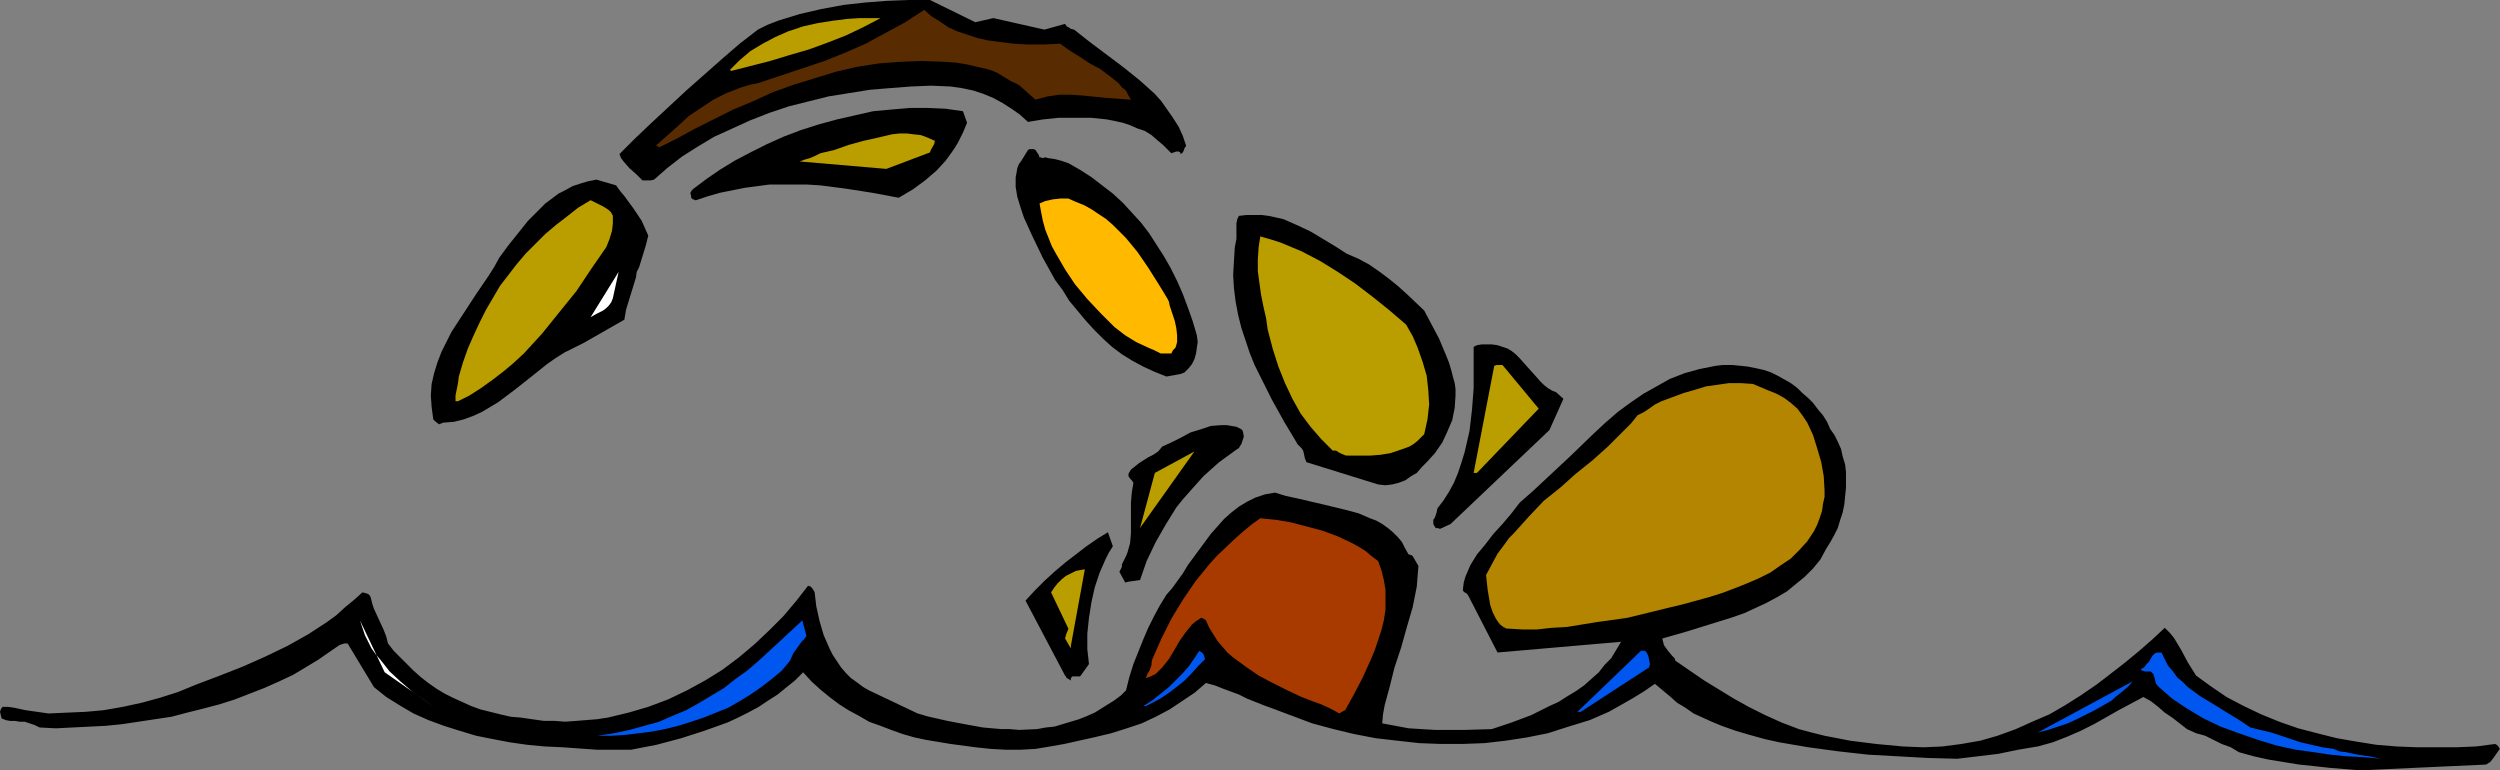 <?xml version="1.0" encoding="UTF-8" standalone="no"?>
<svg
   version="1.0"
   width="129.766mm"
   height="39.985mm"
   id="svg27"
   sodipodi:docname="Swimmer 13.wmf"
   xmlns:inkscape="http://www.inkscape.org/namespaces/inkscape"
   xmlns:sodipodi="http://sodipodi.sourceforge.net/DTD/sodipodi-0.dtd"
   xmlns="http://www.w3.org/2000/svg"
   xmlns:svg="http://www.w3.org/2000/svg">
  <rect width="100%" height="100%" fill="#808080" stroke="none"/>
  <sodipodi:namedview
     id="namedview27"
     pagecolor="#ffffff"
     bordercolor="#000000"
     borderopacity="0.25"
     inkscape:showpageshadow="2"
     inkscape:pageopacity="0.0"
     inkscape:pagecheckerboard="0"
     inkscape:deskcolor="#d1d1d1"
     inkscape:document-units="mm" />
  <defs
     id="defs1">
    <pattern
       id="WMFhbasepattern"
       patternUnits="userSpaceOnUse"
       width="6"
       height="6"
       x="0"
       y="0" />
  </defs>
  <path
     style="fill:#000000;fill-opacity:1;fill-rule:evenodd;stroke:none"
     d="m 462.983,151.125 24.725,-1.131 0.808,-0.485 0.646,-0.808 1.131,-1.616 0.162,-0.162 -0.162,-0.162 -0.162,-0.323 -0.323,-0.323 -0.323,-0.162 -3.717,0.485 -3.878,0.162 h -3.878 -3.878 l -4.04,-0.162 -3.878,-0.323 -4.04,-0.647 -3.717,-0.647 -3.878,-0.97 -3.717,-0.97 -3.717,-1.293 -3.555,-1.455 -3.394,-1.616 -3.394,-1.778 -3.07,-2.101 -2.909,-2.101 -0.808,-1.293 -0.808,-1.293 -1.293,-2.424 -1.454,-2.424 -0.808,-0.97 -0.97,-0.97 -2.424,2.263 -2.586,2.263 -2.747,2.263 -2.909,2.263 -2.747,2.101 -3.07,2.101 -3.07,1.94 -3.07,1.778 -3.394,1.455 -3.232,1.455 -3.555,1.293 -3.394,0.97 -3.717,0.647 -3.717,0.485 -3.717,0.162 -4.04,-0.162 -5.171,-0.485 -5.171,-0.647 -5.01,-0.97 -2.586,-0.647 -2.424,-0.647 -3.394,-1.293 -3.232,-1.455 -3.232,-1.616 -2.909,-1.616 -2.909,-1.778 -2.909,-1.778 -5.656,-3.879 -0.162,-0.485 -0.485,-0.485 -0.808,-0.97 -0.808,-1.131 -0.162,-0.647 -0.162,-0.647 4.525,-1.293 4.686,-1.455 4.686,-1.455 2.262,-0.808 2.101,-0.97 2.101,-0.97 2.101,-1.131 1.939,-1.131 1.778,-1.455 1.778,-1.455 1.616,-1.616 1.454,-1.778 1.131,-2.101 0.808,-1.293 0.808,-1.455 0.646,-1.293 0.485,-1.616 0.485,-1.455 0.323,-1.616 0.162,-1.616 0.162,-1.616 v -1.455 -1.616 l -0.162,-1.455 -0.485,-1.616 -0.323,-1.455 -0.646,-1.455 -0.646,-1.293 -0.808,-1.131 -0.646,-1.455 -0.808,-1.293 -0.97,-1.131 -0.97,-1.293 -0.97,-0.97 -1.131,-0.97 -0.97,-0.97 -1.293,-0.97 -2.586,-1.455 -1.293,-0.647 -1.454,-0.485 -1.454,-0.323 -1.616,-0.323 -1.454,-0.162 -1.616,-0.162 h -1.778 l -1.454,0.162 -1.616,0.323 -1.616,0.323 -2.909,0.808 -2.909,1.131 -2.586,1.455 -2.586,1.455 -2.586,1.778 -2.424,1.778 -2.424,2.101 -2.262,2.101 -4.686,4.526 -4.848,4.526 -2.424,2.263 -2.586,2.263 -1.616,2.101 -1.778,2.101 -1.778,1.94 -1.616,2.101 -1.616,1.94 -1.293,2.101 -0.485,1.131 -0.485,1.131 -0.323,1.131 -0.162,1.293 v 0.323 l 0.323,0.323 0.323,0.162 0.323,0.323 5.818,11.314 24.24,-2.101 -0.97,1.616 -0.97,1.616 -1.293,1.293 -1.131,1.455 -1.454,1.293 -1.454,1.293 -1.616,1.131 -1.616,0.97 -1.778,1.131 -1.778,0.808 -3.555,1.778 -3.878,1.455 -3.878,1.293 -5.494,0.162 h -5.494 l -2.747,-0.162 -2.586,-0.162 -2.586,-0.485 -2.586,-0.485 0.162,-1.778 0.323,-1.778 0.97,-3.556 0.97,-3.879 0.646,-1.94 0.646,-1.94 1.131,-4.041 1.131,-3.879 0.808,-4.041 0.162,-2.101 0.162,-1.94 -1.131,-1.94 -0.162,-0.162 h -0.162 l -0.323,-0.162 h -0.162 l -0.646,-1.131 -0.646,-1.293 -0.808,-0.97 -0.97,-0.97 -0.97,-0.808 -1.131,-0.808 -1.131,-0.647 -1.293,-0.485 -2.262,-0.97 -2.424,-0.647 -4.686,-1.131 -4.848,-1.131 -2.262,-0.485 -2.101,-0.647 -1.939,0.323 -1.939,0.647 -1.616,0.808 -1.616,0.97 -1.454,1.131 -1.454,1.293 -1.293,1.455 -1.293,1.455 -2.262,3.071 -2.262,3.071 -0.97,1.616 -2.101,2.909 -1.131,1.293 -1.293,2.101 -1.131,2.101 -1.131,2.263 -0.97,2.263 -0.97,2.424 -0.97,2.424 -0.808,2.586 -0.646,2.586 -0.97,0.97 -1.293,0.97 -2.586,1.616 -1.293,0.808 -1.454,0.647 -1.616,0.647 -1.616,0.485 -1.616,0.485 -1.616,0.485 -1.616,0.162 -1.778,0.323 -3.555,0.162 -1.778,-0.162 h -1.616 l -1.939,-0.162 -1.778,-0.162 -3.555,-0.647 -3.394,-0.647 -3.555,-0.808 -0.646,-0.162 -0.485,-0.162 -1.131,-0.323 -9.534,-4.526 -1.131,-0.647 -1.293,-0.97 -1.131,-0.808 -0.97,-0.97 -0.97,-1.131 -1.616,-2.424 -0.646,-1.293 -1.131,-2.586 -0.808,-2.748 -0.646,-2.909 -0.323,-2.748 -0.162,-0.323 -0.323,-0.485 -0.323,-0.323 -0.485,-0.162 -2.262,2.909 -2.586,3.071 -2.747,2.748 -2.909,2.748 -3.07,2.586 -3.232,2.424 -3.394,2.101 -3.555,1.94 -3.717,1.778 -3.878,1.455 -3.878,1.131 -4.04,0.97 -2.101,0.323 -4.04,0.323 -2.262,0.162 -2.101,-0.162 h -2.101 l -2.262,-0.323 -2.262,-0.323 -1.939,-0.162 -2.101,-0.485 -1.939,-0.485 -1.939,-0.485 -1.778,-0.647 -1.778,-0.808 -1.778,-0.808 -1.616,-0.808 -1.616,-0.97 -1.616,-1.131 -1.454,-1.131 -1.454,-1.293 -1.293,-1.293 -1.293,-1.293 -1.293,-1.293 -1.131,-1.455 -0.323,-1.293 -0.485,-1.293 -0.97,-2.101 -0.97,-2.101 -0.323,-0.97 -0.323,-1.293 -0.162,-0.323 -0.323,-0.323 -0.485,-0.162 -0.646,-0.162 -1.616,1.455 -1.778,1.455 -1.778,1.616 -1.778,1.293 -3.717,2.424 -4.04,2.263 -4.363,2.101 -4.363,1.94 -4.525,1.778 -4.686,1.778 -3.555,1.455 -3.555,1.131 -3.555,0.97 -3.717,0.808 -3.717,0.647 -3.555,0.323 -3.717,0.162 -3.555,0.162 -1.131,-0.162 -1.131,-0.162 -2.262,-0.323 -2.262,-0.485 -1.131,-0.162 H 0.485 L 0.162,139.165 0,139.65 l 0.162,0.647 0.162,0.647 0.808,0.323 0.808,0.162 h 0.97 l 0.97,0.162 h 0.97 l 0.97,0.323 0.97,0.323 0.97,0.485 3.232,0.162 3.232,-0.162 3.232,-0.162 3.232,-0.162 3.232,-0.323 3.232,-0.485 3.232,-0.485 3.232,-0.485 3.07,-0.808 3.232,-0.808 3.07,-0.808 3.07,-0.97 2.909,-1.131 2.909,-1.131 2.909,-1.293 2.747,-1.293 2.424,-1.455 2.424,-1.455 4.202,-2.909 0.485,-0.162 0.485,-0.162 h 0.646 l 5.171,8.566 2.424,1.94 2.586,1.616 2.747,1.616 2.909,1.293 3.07,1.131 3.07,0.97 3.232,0.97 3.232,0.647 3.394,0.647 3.394,0.485 3.394,0.323 3.555,0.162 6.787,0.485 h 6.626 l 5.01,-0.97 4.848,-1.293 4.525,-1.455 4.525,-1.616 2.101,-0.97 1.939,-0.97 2.101,-1.131 1.939,-1.293 1.778,-1.131 1.778,-1.455 1.616,-1.293 1.616,-1.616 1.616,1.778 1.778,1.616 1.778,1.455 1.939,1.455 1.778,1.131 2.101,1.131 1.939,1.131 2.262,0.808 2.101,0.808 2.262,0.808 2.262,0.647 2.262,0.485 4.848,0.808 4.848,0.647 3.07,0.323 2.909,0.162 h 2.909 l 2.909,-0.162 2.909,-0.485 2.747,-0.485 5.818,-1.293 3.394,-0.808 3.07,-0.97 2.909,-0.97 2.747,-1.293 2.747,-1.455 2.424,-1.616 2.424,-1.616 2.262,-1.94 1.778,0.485 1.616,0.647 3.07,1.131 1.616,0.808 1.616,0.647 1.616,0.647 1.778,0.647 3.878,1.455 3.878,1.455 4.202,1.131 4.04,0.97 4.202,0.808 4.202,0.485 4.363,0.485 4.202,0.162 h 4.202 l 4.363,-0.162 4.202,-0.485 4.202,-0.647 4.04,-0.808 4.04,-1.293 4.202,-1.293 3.717,-1.616 2.586,-1.455 2.262,-1.293 2.101,-1.293 2.101,-1.455 2.909,2.424 1.454,1.293 1.616,0.97 1.616,1.131 1.778,0.808 1.778,0.808 1.939,0.808 2.747,0.97 2.747,0.808 2.909,0.808 2.909,0.647 5.656,0.97 5.979,0.808 5.818,0.647 5.818,0.323 5.818,0.323 5.818,0.162 8.08,-0.97 3.878,-0.808 3.878,-0.647 2.909,-0.808 2.909,-1.131 2.586,-1.131 2.586,-1.293 4.848,-2.748 4.848,-2.586 1.454,0.808 1.454,1.131 1.293,1.131 1.454,0.97 1.454,1.131 1.454,1.131 1.778,0.808 1.778,0.485 1.616,0.808 1.616,0.808 1.778,0.647 1.616,0.97 2.909,0.808 2.909,0.647 5.979,0.97 3.07,0.323 2.909,0.323 z"
     id="path1" />
  <path
     style="fill:#0057f0;fill-opacity:1;fill-rule:evenodd;stroke:none"
     d="m 463.63,148.539 3.555,0.323 -2.424,-0.485 -2.262,-0.323 -2.262,-0.485 -1.293,-0.162 -1.131,-0.485 -2.262,-0.323 -2.101,-0.485 -2.101,-0.485 -1.939,-0.647 -3.878,-1.293 -2.101,-0.485 -1.939,-0.485 -2.424,-1.616 -2.424,-1.455 -2.586,-1.616 -2.424,-1.455 -2.424,-1.778 -0.97,-0.97 -1.131,-0.97 -0.808,-1.131 -0.97,-1.131 -0.646,-1.293 -0.646,-1.293 h -0.808 l -0.485,0.162 -0.485,0.485 -0.646,1.131 -0.485,0.485 -0.485,0.647 -0.646,0.323 0.162,0.323 h 0.162 l 0.485,0.162 h 1.131 l 0.323,0.323 0.162,0.162 0.323,0.97 0.162,0.808 0.323,0.485 0.323,0.323 1.293,1.131 1.293,1.131 1.454,0.97 1.454,0.97 3.232,1.94 3.394,1.616 3.555,1.293 3.717,1.293 3.717,1.131 3.717,0.808 3.555,0.485 3.232,0.485 3.232,0.323 z"
     id="path2" />
  <path
     style="fill:#0057f0;fill-opacity:1;fill-rule:evenodd;stroke:none"
     d="m 117.483,144.337 h 2.586 l 2.586,-0.162 2.586,-0.323 2.586,-0.323 2.586,-0.485 2.586,-0.647 2.586,-0.808 2.424,-0.808 2.424,-0.97 2.424,-0.97 2.262,-1.293 2.101,-1.293 2.101,-1.455 2.101,-1.616 1.939,-1.616 1.616,-1.94 0.646,-1.455 0.808,-1.131 0.808,-1.131 0.485,-0.485 0.485,-0.647 -0.808,-3.071 -4.363,4.041 -4.202,3.879 -2.262,1.94 -2.262,1.616 -2.262,1.778 -2.424,1.455 -2.424,1.455 -2.586,1.455 -2.747,1.131 -2.586,1.131 -2.909,0.808 -2.909,0.808 -3.07,0.647 -3.232,0.485 z"
     id="path3" />
  <path
     style="fill:#0057f0;fill-opacity:1;fill-rule:evenodd;stroke:none"
     d="m 399.798,143.69 1.939,-0.485 3.878,-1.293 1.778,-0.808 3.555,-1.778 3.394,-1.94 0.646,-0.647 0.646,-0.485 0.97,-0.808 0.97,-0.808 0.808,-0.97 z"
     id="path4" />
  <path
     style="fill:#a83a00;fill-opacity:1;fill-rule:evenodd;stroke:none"
     d="m 263.246,139.65 0.646,-0.323 0.808,-1.455 0.808,-1.455 1.778,-3.394 1.616,-3.556 0.808,-1.94 0.646,-1.94 0.646,-1.94 0.485,-1.94 0.323,-2.101 v -1.94 -1.94 l -0.323,-1.94 -0.485,-1.94 -0.646,-1.778 -1.293,-0.97 -1.131,-0.97 -1.293,-0.808 -1.454,-0.808 -2.747,-1.293 -3.07,-1.131 -3.07,-0.808 -3.07,-0.808 -2.909,-0.485 -3.07,-0.323 -1.778,1.293 -1.939,1.616 -1.616,1.455 -3.232,3.071 -1.454,1.616 -2.747,3.394 -2.424,3.556 -2.262,3.718 -1.939,3.879 -1.778,4.041 -0.162,0.647 v 0.485 l -0.323,0.97 -0.485,0.808 -0.323,0.808 0.97,-0.323 0.97,-0.485 0.646,-0.647 0.646,-0.647 1.293,-1.616 0.97,-1.616 1.131,-1.94 1.131,-1.616 0.646,-0.808 0.646,-0.808 0.808,-0.647 0.97,-0.647 h 0.162 l 0.323,0.162 0.485,0.323 0.646,1.455 0.808,1.293 0.808,1.293 0.97,1.131 0.97,1.131 1.131,0.97 2.424,1.778 2.586,1.778 2.747,1.455 2.909,1.455 2.747,1.293 2.101,0.808 1.778,0.647 1.778,0.808 1.778,0.97 z"
     id="path5" />
  <path
     style="fill:#0057f0;fill-opacity:1;fill-rule:evenodd;stroke:none"
     d="m 310.11,139.65 13.413,-8.728 0.162,-0.647 -0.162,-0.808 -0.162,-0.808 -0.323,-0.647 -0.323,-0.323 h -0.323 -0.485 l -12.443,11.961 z"
     id="path6" />
  <path
     style="fill:#ffffff;fill-opacity:1;fill-rule:evenodd;stroke:none"
     d="m 85.163,138.68 -2.101,-1.455 -2.262,-1.616 -2.262,-1.94 -2.101,-1.94 -1.778,-2.263 -0.97,-1.131 -0.808,-1.131 -0.646,-1.293 -0.646,-1.293 -0.485,-1.455 -0.485,-1.455 4.848,10.183 z"
     id="path7" />
  <path
     style="fill:#0057f0;fill-opacity:1;fill-rule:evenodd;stroke:none"
     d="m 224.785,138.518 1.616,-0.808 1.454,-0.808 1.454,-0.97 1.454,-1.131 1.454,-1.131 1.454,-1.455 1.293,-1.455 1.454,-1.455 -0.162,-0.485 -0.162,-0.485 -0.323,-0.323 -0.485,-0.323 -0.97,1.455 -1.131,1.616 -1.131,1.293 -1.454,1.455 -1.293,1.293 -1.616,1.293 -1.616,1.293 -1.778,1.131 z"
     id="path8" />
  <path
     style="fill:#000000;fill-opacity:1;fill-rule:evenodd;stroke:none"
     d="m 210.08,133.023 0.162,-0.162 0.162,-0.162 h 1.131 0.323 l 0.162,-0.162 1.616,-2.263 -0.323,-2.909 v -3.071 l 0.323,-3.071 0.485,-3.071 0.646,-2.909 0.97,-2.909 1.131,-2.586 0.646,-1.293 0.808,-1.293 -0.97,-2.748 -2.101,1.293 -2.101,1.455 -2.101,1.616 -2.101,1.616 -2.101,1.778 -1.939,1.778 -1.939,1.94 -1.778,1.94 7.757,14.708 0.162,0.162 0.162,0.323 0.323,0.162 0.485,0.323 z"
     id="path9" />
  <path
     style="fill:#ba9e00;fill-opacity:1;fill-rule:evenodd;stroke:none"
     d="m 210.08,126.719 2.747,-15.032 -0.97,0.162 -0.808,0.162 -0.97,0.485 -0.97,0.485 -0.808,0.647 -0.808,0.808 -0.646,0.808 -0.646,0.97 3.394,7.112 -0.162,0.485 -0.162,0.323 -0.162,0.485 -0.162,0.647 1.131,1.94 z"
     id="path10" />
  <path
     style="fill:#b38501;fill-opacity:1;fill-rule:evenodd;stroke:none"
     d="m 295.889,123.325 2.747,0.162 h 2.909 l 2.909,-0.323 2.909,-0.162 5.979,-0.97 5.818,-0.808 5.333,-1.293 2.586,-0.647 2.747,-0.647 5.333,-1.455 2.586,-0.808 2.586,-0.97 2.424,-0.97 2.262,-0.97 2.262,-1.131 2.101,-1.455 1.939,-1.293 1.616,-1.616 1.616,-1.778 1.293,-1.94 0.646,-1.293 0.485,-1.293 0.485,-1.455 0.162,-1.293 0.323,-1.455 V 96.171 l -0.162,-2.748 -0.485,-2.748 -0.808,-2.748 -0.808,-2.586 -1.131,-2.424 -0.97,-1.455 -0.97,-1.293 -1.293,-1.131 -1.293,-0.97 -1.454,-0.808 -1.616,-0.647 -3.07,-1.293 -2.424,-0.162 h -2.262 l -2.262,0.323 -2.262,0.323 -2.101,0.647 -2.262,0.647 -4.363,1.616 -0.646,0.323 -0.646,0.323 -1.131,0.808 -0.97,0.647 -0.646,0.323 -0.646,0.323 -1.293,1.616 -1.616,1.616 -2.909,2.909 -3.07,2.748 -3.232,2.586 -3.07,2.748 -3.232,2.586 -2.909,3.071 -1.454,1.616 -1.454,1.616 -0.97,0.97 -0.808,1.131 -1.454,1.94 -2.262,4.202 0.323,2.909 0.485,2.909 0.485,1.455 0.646,1.293 0.323,0.485 0.485,0.647 0.646,0.485 0.646,0.323 z"
     id="path11" />
  <path
     style="fill:#000000;fill-opacity:1;fill-rule:evenodd;stroke:none"
     d="m 221.392,114.112 2.262,-0.323 1.293,-3.718 1.778,-3.718 1.939,-3.394 2.101,-3.394 1.293,-1.616 1.293,-1.455 1.293,-1.455 1.454,-1.616 1.616,-1.455 1.454,-1.293 1.778,-1.293 1.778,-1.293 0.323,-0.162 0.162,-0.323 0.323,-0.485 0.485,-1.455 -0.162,-0.97 -0.162,-0.323 -0.162,-0.162 -0.97,-0.485 -0.97,-0.162 -0.97,-0.162 h -0.97 l -2.101,0.162 -1.939,0.647 -2.101,0.647 -1.778,0.97 -1.939,0.97 -1.778,0.808 -0.808,0.97 -0.97,0.647 -0.97,0.485 -1.778,1.131 -0.808,0.647 -0.808,0.647 -0.485,0.808 v 0.485 l 0.323,0.485 0.323,0.323 0.323,0.485 -0.323,1.94 -0.162,1.94 v 2.101 1.94 1.94 l -0.162,1.94 -0.485,1.778 -0.323,0.808 -0.485,0.97 -0.323,0.647 v 0.485 l -0.485,0.97 1.131,2.101 z"
     id="path12" />
  <path
     style="fill:#ba9e00;fill-opacity:1;fill-rule:evenodd;stroke:none"
     d="m 223.977,103.121 10.342,-14.547 -7.757,4.202 -2.909,10.829 z"
     id="path13" />
  <path
     style="fill:#000000;fill-opacity:1;fill-rule:evenodd;stroke:none"
     d="m 282.476,103.767 2.101,-0.97 19.392,-18.426 2.747,-6.142 -1.454,-1.293 -0.808,-0.323 -0.808,-0.485 -0.808,-0.647 -0.646,-0.647 -1.293,-1.455 -1.454,-1.616 -1.293,-1.455 -0.808,-0.808 -0.808,-0.647 -0.808,-0.485 -0.97,-0.323 -0.97,-0.323 -1.131,-0.162 h -1.939 l -0.97,0.162 -0.646,0.323 v 3.879 4.202 l -0.323,4.202 -0.485,4.202 -0.485,2.101 -0.485,2.101 -0.646,2.101 -0.646,1.94 -0.808,1.94 -0.97,1.778 -1.131,1.778 -1.131,1.455 -0.162,0.808 -0.162,0.485 -0.162,0.485 -0.323,0.485 v 0.808 l 0.162,0.323 0.323,0.485 h 0.323 0.162 z"
     id="path14" />
  <path
     style="fill:#000000;fill-opacity:1;fill-rule:evenodd;stroke:none"
     d="m 270.356,95.039 1.454,0.162 1.293,-0.162 1.293,-0.323 1.293,-0.485 1.131,-0.808 1.131,-0.647 0.97,-1.131 0.97,-0.97 1.616,-1.778 1.454,-2.101 0.97,-2.101 0.97,-2.263 0.485,-2.424 0.162,-2.424 V 76.29 l -0.162,-1.131 -0.323,-1.131 -0.323,-1.293 -0.485,-1.616 -0.646,-1.616 -1.293,-3.071 -1.454,-2.748 -1.454,-2.748 -3.232,-3.071 -1.778,-1.616 -1.778,-1.455 -1.939,-1.455 -2.101,-1.455 -2.101,-1.131 -2.262,-0.97 -2.262,-1.455 -2.424,-1.455 -2.424,-1.455 -2.747,-1.293 -2.586,-1.131 -1.454,-0.323 -1.454,-0.323 -1.293,-0.162 h -1.616 -1.454 l -1.454,0.162 -0.323,0.647 -0.162,0.808 v 3.071 l -0.162,0.808 -0.162,0.808 -0.162,2.748 -0.162,2.748 0.162,2.586 0.323,2.586 0.485,2.586 0.646,2.586 0.808,2.424 0.808,2.424 0.97,2.424 1.131,2.263 2.262,4.526 2.424,4.364 2.424,4.041 0.162,0.323 0.323,0.323 v 0 l 0.485,0.485 0.323,0.485 0.162,0.647 0.162,0.808 0.323,0.808 z"
     id="path15" />
  <path
     style="fill:#ba9e00;fill-opacity:1;fill-rule:evenodd;stroke:none"
     d="m 289.748,92.777 12.12,-12.607 -7.11,-8.566 h -0.646 -0.485 l -0.485,0.162 -4.04,21.012 z"
     id="path16" />
  <path
     style="fill:#ba9e00;fill-opacity:1;fill-rule:evenodd;stroke:none"
     d="m 264.862,89.382 h 1.939 1.939 l 2.101,-0.162 1.939,-0.323 1.939,-0.647 1.778,-0.647 0.808,-0.485 0.808,-0.647 0.646,-0.647 0.646,-0.647 0.323,-1.455 0.323,-1.455 0.162,-1.455 0.162,-1.455 -0.162,-2.748 -0.323,-2.909 -0.808,-2.748 -0.97,-2.748 -0.97,-2.263 -1.293,-2.263 -3.394,-2.909 -3.232,-2.586 -3.394,-2.586 -3.394,-2.263 -3.394,-2.101 -3.717,-1.94 -3.878,-1.616 -1.939,-0.647 -2.262,-0.647 -0.323,2.101 -0.162,2.424 v 2.263 l 0.323,2.424 0.323,2.263 0.485,2.424 0.485,2.101 0.323,2.263 0.97,3.718 1.131,3.556 1.293,3.233 1.454,3.071 1.616,2.909 1.939,2.586 2.101,2.424 2.262,2.263 h 0.646 l 0.485,0.323 0.646,0.323 0.808,0.323 h 0.323 z"
     id="path17" />
  <path
     style="fill:#000000;fill-opacity:1;fill-rule:evenodd;stroke:none"
     d="m 86.941,82.917 2.101,-0.162 1.939,-0.485 1.778,-0.647 1.778,-0.808 1.616,-0.97 1.616,-0.97 3.232,-2.424 3.07,-2.424 3.232,-2.586 1.616,-1.131 1.778,-1.131 1.939,-0.97 1.939,-0.97 7.918,-4.526 0.323,-1.94 0.646,-2.101 1.293,-4.202 0.162,-1.131 0.485,-0.97 0.646,-2.101 0.646,-2.101 0.485,-1.94 -0.646,-1.455 -0.646,-1.455 -1.616,-2.424 -1.778,-2.424 -0.808,-0.97 -0.485,-0.647 -0.323,-0.485 -3.878,-1.131 -1.616,0.323 -1.616,0.485 -1.454,0.485 -1.454,0.808 -1.293,0.647 -1.293,0.97 -1.293,0.97 -1.131,1.131 -2.262,2.263 -1.939,2.424 -1.939,2.424 -1.778,2.424 -0.97,1.778 -1.131,1.778 -2.424,3.556 -2.424,3.718 -2.424,3.718 -0.97,1.94 -0.97,1.94 -0.808,2.101 -0.646,2.101 -0.485,2.101 -0.162,2.263 0.162,2.263 0.323,2.424 0.485,0.485 0.646,0.485 z"
     id="path18" />
  <path
     style="fill:#ba9e00;fill-opacity:1;fill-rule:evenodd;stroke:none"
     d="m 89.849,78.715 2.262,-1.131 2.262,-1.455 2.262,-1.616 2.101,-1.616 1.939,-1.616 2.101,-1.94 1.778,-1.94 1.778,-1.94 3.394,-4.202 3.394,-4.202 2.909,-4.364 2.909,-4.202 0.646,-1.616 0.485,-1.616 0.162,-1.455 v -1.455 l -0.323,-0.647 -0.485,-0.485 -0.97,-0.647 -1.293,-0.647 -1.293,-0.647 -2.424,1.455 -2.262,1.778 -2.101,1.616 -2.101,1.778 -1.939,1.94 -1.939,1.94 -1.778,2.101 -1.616,2.101 -1.616,2.101 -2.747,4.687 -1.293,2.586 -1.131,2.424 -1.131,2.586 -0.97,2.748 -0.808,2.748 -0.162,1.293 -0.485,2.424 v 1.131 z"
     id="path19" />
  <path
     style="fill:#000000;fill-opacity:1;fill-rule:evenodd;stroke:none"
     d="m 228.825,73.866 2.747,-0.485 0.808,-0.323 0.808,-0.808 0.646,-0.808 0.485,-0.97 0.323,-1.131 0.162,-1.131 0.162,-1.131 -0.162,-1.293 -0.808,-2.748 -0.97,-2.748 -0.97,-2.586 -1.131,-2.586 -1.293,-2.586 -1.293,-2.263 -1.454,-2.263 -1.454,-2.263 -1.616,-2.101 -1.778,-1.94 -1.778,-1.94 -1.939,-1.778 -2.101,-1.616 -2.101,-1.616 -2.262,-1.455 -2.262,-1.293 -1.454,-0.485 -1.293,-0.323 -1.131,-0.162 -0.646,-0.162 -0.646,0.162 -0.162,-0.162 h -0.323 l -0.162,-0.485 -0.323,-0.485 -0.323,-0.485 -0.323,-0.162 h -0.323 -0.485 l -0.323,0.162 -1.293,2.101 -0.485,0.647 -0.323,0.808 -0.162,0.97 -0.162,0.808 v 0.97 0.97 l 0.323,1.94 0.646,2.101 0.646,1.94 0.808,1.778 0.808,1.778 2.101,4.364 2.424,4.364 1.454,1.94 1.293,2.101 1.616,1.94 1.616,1.94 1.616,1.778 1.778,1.778 1.778,1.616 1.939,1.455 2.101,1.293 2.101,1.131 2.101,0.97 z"
     id="path20" />
  <path
     style="fill:#ffba00;fill-opacity:1;fill-rule:evenodd;stroke:none"
     d="m 227.694,69.34 h 2.101 l 0.323,-0.647 0.485,-0.485 0.162,-0.485 0.162,-0.647 v -1.293 l -0.162,-1.455 -0.323,-1.455 -0.97,-2.909 -0.162,-0.808 -0.323,-0.647 -1.778,-2.909 -1.939,-3.071 -2.101,-3.071 -2.262,-2.748 -1.293,-1.293 -1.293,-1.293 -1.293,-1.131 -1.454,-0.97 -1.454,-0.97 -1.454,-0.808 -1.616,-0.647 -1.454,-0.647 h -1.616 l -1.454,0.162 -1.454,0.323 -1.131,0.485 0.323,1.778 0.323,1.616 0.485,1.778 0.646,1.616 0.646,1.616 0.808,1.455 1.778,3.071 1.939,2.909 2.424,2.909 2.586,2.748 2.747,2.748 2.101,1.616 2.101,1.293 2.424,1.131 1.131,0.485 z"
     id="path21" />
  <path
     style="fill:#ffffff;fill-opacity:1;fill-rule:evenodd;stroke:none"
     d="m 115.867,62.228 1.131,-0.647 1.293,-0.647 0.646,-0.485 0.485,-0.485 0.485,-0.647 0.323,-0.808 1.131,-5.172 z"
     id="path22" />
  <path
     style="fill:#000000;fill-opacity:1;fill-rule:evenodd;stroke:none"
     d="m 136.552,39.276 2.424,-0.808 2.262,-0.647 2.424,-0.485 2.424,-0.485 2.424,-0.323 2.424,-0.323 h 2.424 2.586 2.424 l 2.586,0.162 5.01,0.647 5.171,0.808 5.171,0.97 2.747,-1.616 2.424,-1.778 2.262,-1.94 1.778,-1.94 1.293,-1.778 0.646,-0.97 0.485,-0.808 0.97,-1.94 0.808,-1.94 -0.808,-2.263 -3.394,-0.485 -3.555,-0.162 h -3.394 l -3.717,0.323 -3.555,0.323 -3.555,0.808 -3.555,0.808 -3.555,0.97 -3.555,1.131 -3.394,1.293 -3.232,1.455 -3.232,1.616 -3.07,1.616 -2.909,1.778 -2.586,1.778 -2.586,1.94 -0.485,0.485 v 0.162 l -0.162,0.162 0.162,0.647 v 0.323 l 0.323,0.323 h 0.162 l 0.323,0.162 z"
     id="path23" />
  <path
     style="fill:#000000;fill-opacity:1;fill-rule:evenodd;stroke:none"
     d="m 126.533,35.397 h 0.808 0.323 l 0.646,-0.162 2.586,-2.263 2.909,-2.263 3.07,-1.94 3.232,-1.94 3.555,-1.616 3.555,-1.616 3.717,-1.455 3.878,-1.293 3.878,-0.97 3.878,-0.97 4.04,-0.647 4.04,-0.647 3.878,-0.323 4.202,-0.323 3.878,-0.162 3.878,0.162 2.262,0.323 2.262,0.485 1.939,0.647 1.939,0.808 1.778,0.97 1.778,1.131 1.616,1.131 1.616,1.455 2.909,-0.485 3.07,-0.323 h 3.07 3.394 l 3.07,0.323 1.616,0.323 1.454,0.323 1.454,0.485 1.454,0.647 1.454,0.485 1.293,0.808 1.293,1.131 0.97,0.808 0.808,0.808 0.808,0.808 0.485,-0.162 0.485,-0.162 h 0.485 l 0.323,0.162 v 0.323 l 0.323,-0.162 0.162,-0.162 0.162,-0.323 0.162,-0.485 0.323,-0.485 -0.646,-1.94 -0.808,-1.778 -1.131,-1.778 -1.131,-1.616 -1.131,-1.616 -1.293,-1.455 -1.616,-1.455 -1.454,-1.293 -3.232,-2.586 -3.232,-2.424 -3.232,-2.424 -3.07,-2.424 -0.646,-0.162 -0.485,-0.323 -0.323,-0.162 -0.323,-0.485 -4.04,1.131 -10.019,-2.263 -3.555,0.808 L 182.446,0 h -4.04 l -4.363,0.162 -4.202,0.323 -4.363,0.485 -4.363,0.808 -4.202,0.97 -2.101,0.647 -2.101,0.647 -2.101,0.808 -1.939,0.97 -3.555,2.748 -3.555,3.071 -6.949,6.142 -6.787,6.304 -3.232,3.071 -3.07,3.071 0.323,0.808 0.485,0.647 1.131,1.293 1.454,1.293 1.131,1.131 z"
     id="path24" />
  <path
     style="fill:#ba9e00;fill-opacity:1;fill-rule:evenodd;stroke:none"
     d="m 173.881,33.134 8.565,-3.233 0.162,-0.485 0.646,-1.131 0.162,-0.647 -1.454,-0.647 -1.293,-0.485 -1.454,-0.162 -1.293,-0.162 h -1.454 l -1.454,0.162 -2.747,0.647 -2.909,0.647 -2.909,0.808 -2.747,0.97 -2.747,0.647 -0.97,0.485 -1.131,0.485 -1.131,0.323 -0.808,0.323 z"
     id="path25" />
  <path
     style="fill:#592b00;fill-opacity:1;fill-rule:evenodd;stroke:none"
     d="m 129.28,28.932 3.555,-1.778 3.555,-1.94 3.555,-1.778 3.878,-1.94 3.878,-1.616 3.878,-1.778 4.04,-1.455 4.202,-1.293 4.202,-1.293 4.202,-0.97 4.202,-0.647 4.202,-0.323 4.363,-0.162 4.202,0.162 2.262,0.162 2.101,0.323 2.101,0.485 2.101,0.485 0.97,0.323 0.808,0.323 2.909,1.778 0.808,0.323 0.808,0.485 3.07,2.748 2.424,-0.647 2.262,-0.323 h 2.262 l 2.424,0.162 4.686,0.485 4.686,0.323 -0.485,-0.808 -0.485,-0.97 -0.808,-0.647 -0.646,-0.808 -1.616,-1.293 -1.939,-1.455 -2.101,-1.131 -1.939,-1.293 -2.101,-1.293 -1.778,-1.293 -3.232,0.162 h -3.07 l -2.909,-0.162 -2.586,-0.323 -2.424,-0.323 -2.101,-0.485 -1.939,-0.647 -1.939,-0.647 -1.778,-0.808 -1.616,-1.131 -1.616,-0.97 -1.454,-1.293 -3.717,2.424 -3.878,2.101 -3.878,2.101 -4.04,1.778 -4.04,1.616 -4.363,1.455 -4.363,1.455 -4.363,1.455 -1.616,0.323 -1.616,0.485 -2.909,1.131 -2.586,1.293 -2.424,1.616 -2.424,1.616 -2.101,1.94 -4.363,3.879 h 0.323 z"
     id="path26" />
  <path
     style="fill:#ba9e00;fill-opacity:1;fill-rule:evenodd;stroke:none"
     d="m 143.501,13.9 7.595,-1.94 3.717,-1.131 3.878,-1.131 3.555,-1.293 3.717,-1.455 3.394,-1.616 3.394,-1.778 h -4.202 l -2.424,0.162 -1.131,0.162 -1.454,0.162 -3.07,0.485 -2.909,0.647 -2.909,0.97 -2.586,1.131 -2.424,1.293 -2.424,1.455 -2.101,1.778 -1.939,1.94 z"
     id="path27" />
</svg>
